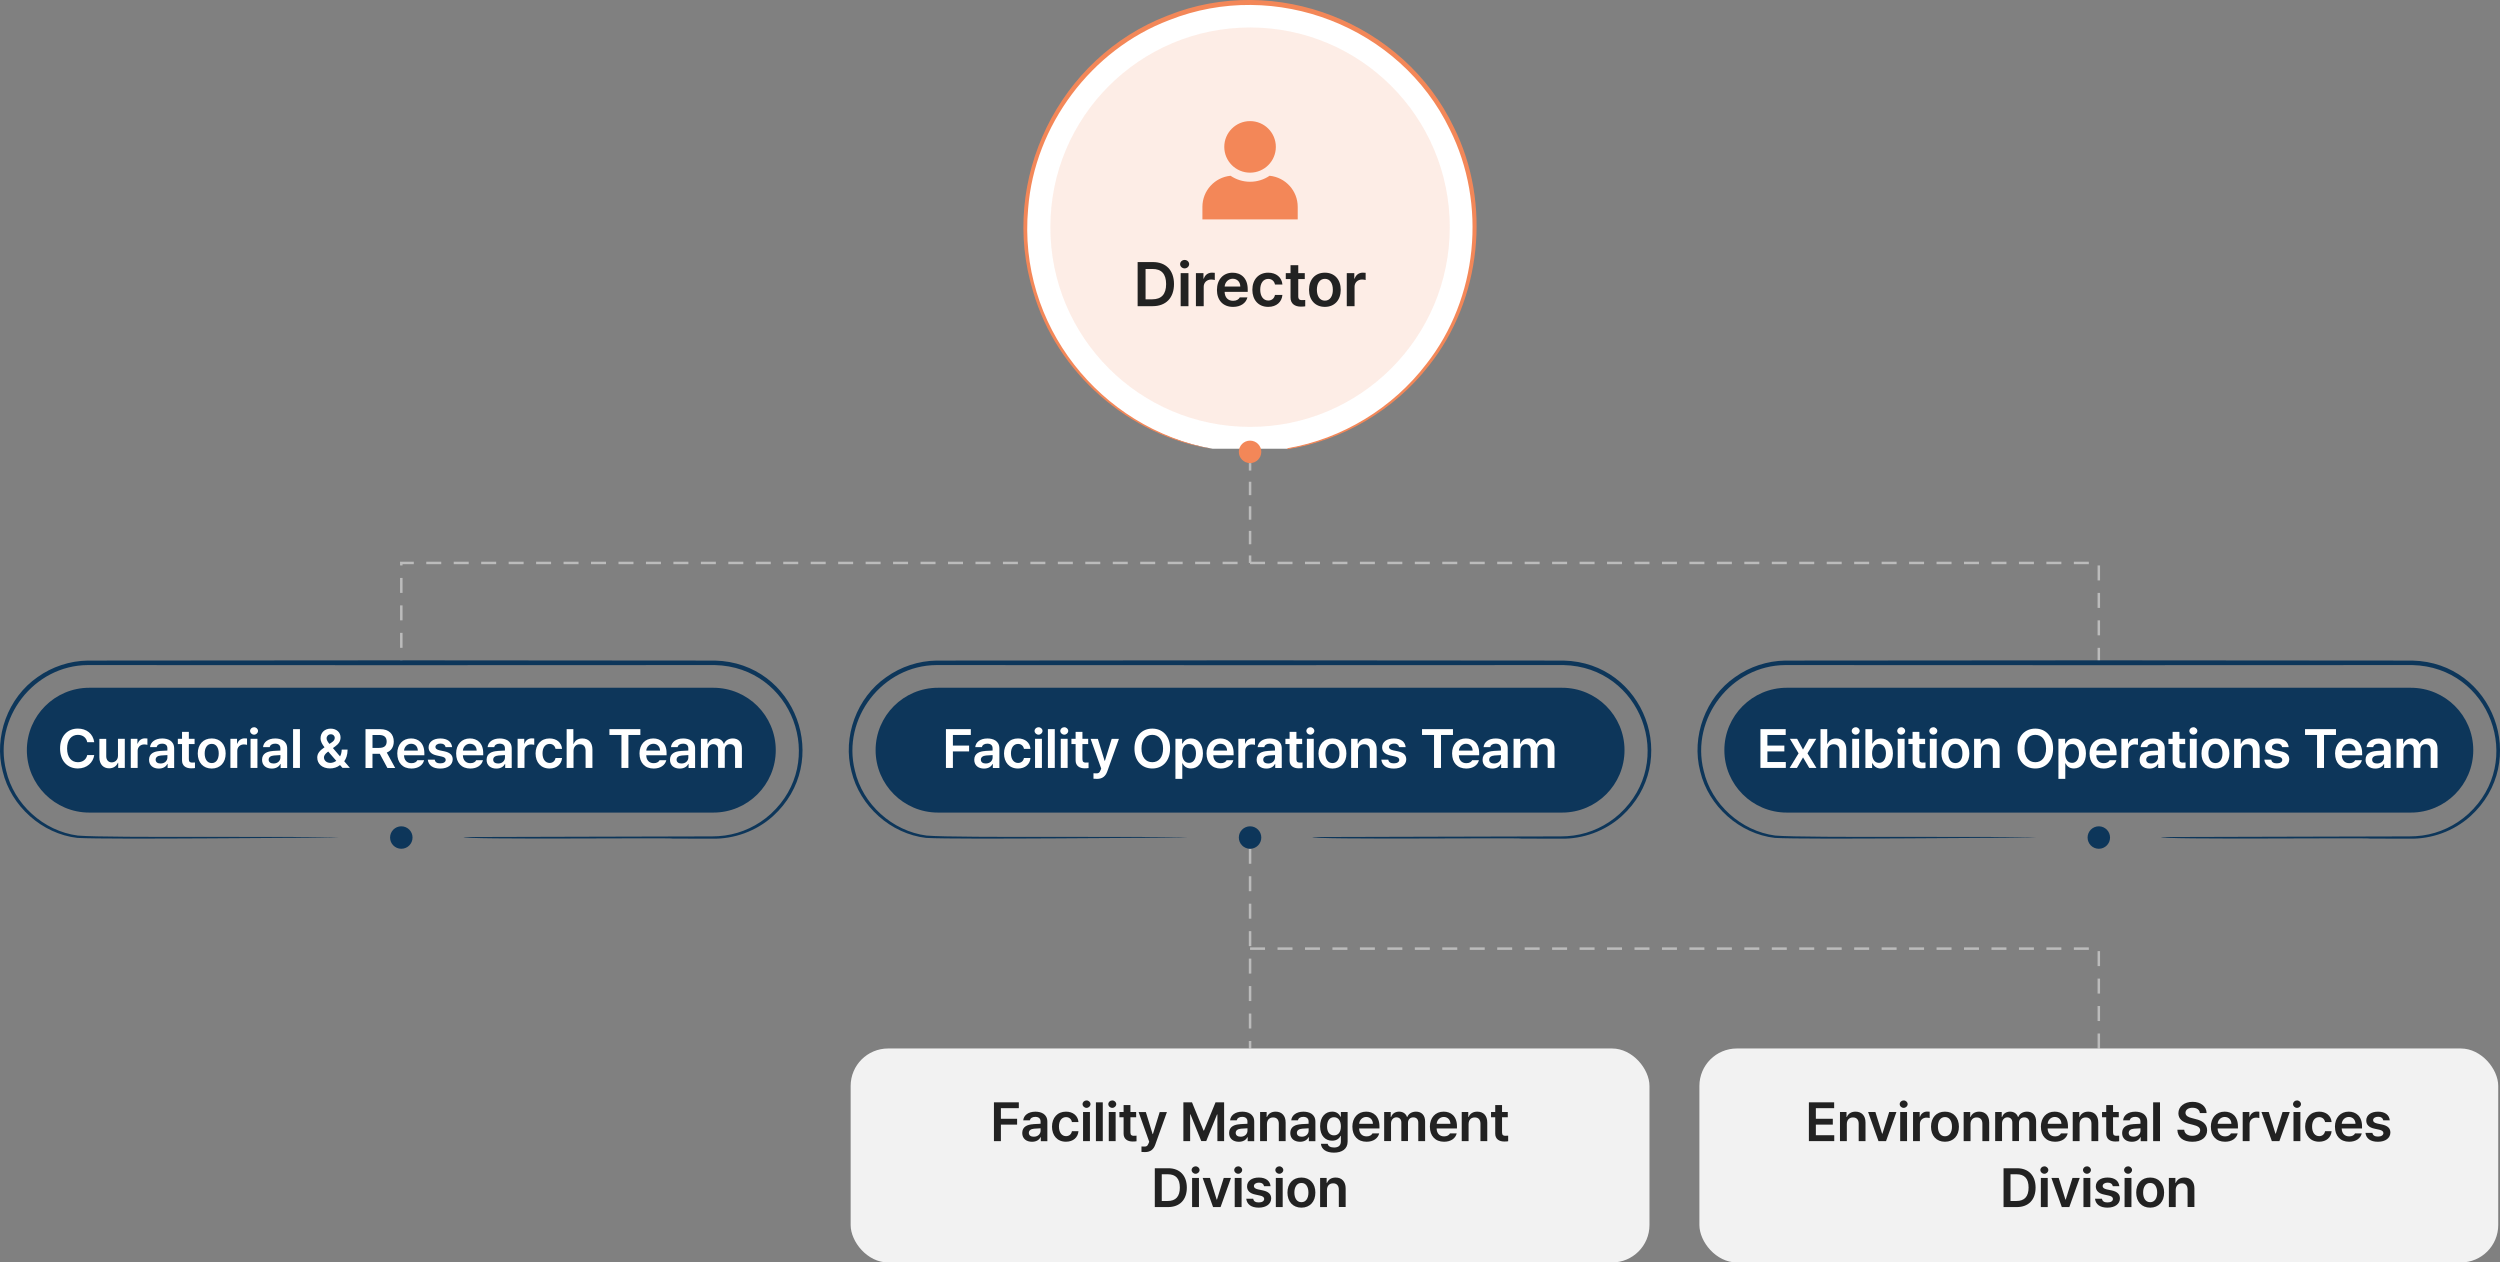 <?xml version="1.0" encoding="UTF-8"?>
<svg id="_레이어_2" data-name="레이어_2" xmlns="http://www.w3.org/2000/svg" viewBox="0 0 1001.47 505.72">
  <rect x="0" y="0" width="1001.47" height="505.72" fill="#808080" stroke="none"/>
  <defs>
    <style>
      .cls-1 {
        fill: #fff;
      }

      .cls-2 {
        fill: #f2f2f2;
      }

      .cls-3, .cls-4, .cls-5 {
        fill: none;
        stroke: #bbb;
        stroke-miterlimit: 10;
      }

      .cls-6 {
        opacity: .15;
      }

      .cls-6, .cls-7 {
        fill: #f38758;
      }

      .cls-8 {
        fill: #222;
      }

      .cls-4 {
        stroke-dasharray: 6 5;
      }

      .cls-5 {
        stroke-dasharray: 5.37 4.47;
      }

      .cls-9 {
        fill: #0d365a;
      }
    </style>
  </defs>
  <g id="_레이어_1-2" data-name="레이어_1">
    <g>
      <line class="cls-4" x1="500.76" y1="340.01" x2="500.76" y2="420.01"/>
      <polyline class="cls-4" points="500.76 380.01 840.76 380.01 840.76 420.01"/>
      <polyline class="cls-4" points="840.76 265.51 840.76 225.51 500.76 225.51 160.76 225.51 160.76 265.51"/>
      <g>
        <path class="cls-1" d="M485.76,179.76c-42.57-7.14-75-44.16-75-88.76,0-49.71,40.29-90,90-90s90,40.29,90,90c0,44.59-32.43,81.61-75,88.76"/>
        <path class="cls-7" d="M485.74,179.86c-33.42-5.13-62.5-30.58-71.9-63.1-13.76-44.64,10.27-93.8,53.88-110.5,43.25-17.41,94.6,2.71,114.68,44.75,15.17,30.39,11.1,68.97-10.06,95.53-13.83,17.67-34.4,29.89-56.55,33.42,0,0-.07-.39-.07-.39,21.93-3.77,42.18-16.1,55.66-33.76,20.65-26.28,24.36-64.14,9.39-93.99-19.84-41.21-69.89-60.62-112.37-43.77-31.21,11.8-53.99,42.23-56.54,75.5-4.27,46.54,28.66,87.87,73.87,96.31h0Z"/>
      </g>
      <circle class="cls-6" cx="500.76" cy="91.01" r="80"/>
      <g>
        <path class="cls-8" d="M455.72,122.66v-17.68h6.1c5.27,0,8.46,3.31,8.47,8.81-.01,5.53-3.2,8.86-8.57,8.86h-6.01ZM461.56,119.9c3.7.01,5.57-2.03,5.57-6.1s-1.87-6.07-5.47-6.05h-2.76v12.16h2.66Z"/>
        <path class="cls-8" d="M474.55,104.13c.99,0,1.81.76,1.81,1.68s-.82,1.7-1.81,1.71c-.99-.01-1.81-.77-1.81-1.71s.82-1.68,1.81-1.68ZM472.96,109.41h3.12v13.26h-3.12v-13.26Z"/>
        <path class="cls-8" d="M479.06,109.41h3.03v2.2h.15c.48-1.53,1.75-2.39,3.27-2.39.34,0,.83.04,1.12.07v2.88c-.28-.1-.93-.18-1.44-.2-1.73.01-3,1.21-3,2.88v7.81h-3.12v-13.26Z"/>
        <path class="cls-8" d="M487.5,116.12c0-4.1,2.49-6.88,6.27-6.88,3.25,0,6.05,2.04,6.05,6.69v.98h-9.25c.05,2.26,1.38,3.6,3.39,3.59,1.37.01,2.28-.57,2.69-1.37h3.05c-.56,2.29-2.69,3.81-5.76,3.81-3.99,0-6.45-2.66-6.45-6.81ZM496.85,114.78c-.01-1.81-1.23-3.12-3.03-3.12s-3.12,1.44-3.24,3.12h6.26Z"/>
        <path class="cls-8" d="M501.68,116.09c0-4.06,2.47-6.86,6.35-6.86,3.21,0,5.47,1.88,5.69,4.74h-2.98c-.24-1.27-1.17-2.23-2.69-2.25-1.93.01-3.22,1.62-3.22,4.3s1.27,4.36,3.22,4.37c1.38-.01,2.4-.82,2.69-2.25h2.98c-.23,2.8-2.36,4.79-5.69,4.79-3.96,0-6.35-2.83-6.35-6.84Z"/>
        <path class="cls-8" d="M522.68,111.8h-2.61v6.88c0,1.27.63,1.53,1.42,1.54.37.01.98-.02,1.37-.05v2.54c-.37.06-.96.13-1.76.12-2.34.01-4.15-1.15-4.13-3.64v-7.4h-1.9v-2.39h1.9v-3.17h3.1v3.17h2.61v2.39Z"/>
        <path class="cls-8" d="M524.38,116.09c0-4.13,2.48-6.86,6.35-6.86s6.36,2.73,6.35,6.86c.01,4.09-2.47,6.84-6.35,6.84s-6.35-2.75-6.35-6.84ZM530.75,120.44c2.12,0,3.19-1.94,3.17-4.37.01-2.43-1.05-4.38-3.17-4.37-2.16-.01-3.22,1.94-3.22,4.37s1.06,4.37,3.22,4.37Z"/>
        <path class="cls-8" d="M539.49,109.41h3.03v2.2h.15c.48-1.53,1.75-2.39,3.27-2.39.34,0,.83.04,1.12.07v2.88c-.28-.1-.93-.18-1.44-.2-1.73.01-3,1.21-3,2.88v7.81h-3.12v-13.26Z"/>
      </g>
      <path class="cls-7" d="M508.58,70.41c-2.23,1.52-4.93,2.4-7.82,2.4s-5.59-.89-7.82-2.4c-6.33.62-11.27,5.96-11.27,12.45v5.02h38.18v-5.02c0-6.49-4.94-11.83-11.27-12.45Z"/>
      <circle class="cls-7" cx="500.76" cy="58.84" r="10.33"/>
      <rect class="cls-2" x="340.76" y="420.01" width="320" height="85.72" rx="15" ry="15"/>
      <rect class="cls-2" x="680.76" y="420.01" width="320" height="85.72" rx="15" ry="15"/>
      <g>
        <path class="cls-8" d="M398.16,441.58h9.97v2.34h-7.18v4.25h6.49v2.34h-6.49v6.62h-2.79v-15.55Z"/>
        <path class="cls-8" d="M413.84,450.32c.82-.06,2.48-.14,3-.16v-.93c-.01-1.16-.75-1.83-2.12-1.83-1.22,0-1.98.56-2.19,1.4h-2.64c.19-1.99,1.98-3.48,4.9-3.48,2.21,0,4.77.91,4.77,4.02v7.8h-2.62v-1.61h-.09c-.52.99-1.6,1.85-3.44,1.85-2.22,0-3.91-1.21-3.91-3.52,0-2.62,2.18-3.38,4.34-3.52ZM414.12,455.35c1.67,0,2.73-1.1,2.73-2.41v-.96c-.5.02-2.03.12-2.58.16-1.3.11-2.13.66-2.13,1.68s.83,1.53,1.98,1.53Z"/>
        <path class="cls-8" d="M421.42,451.35c0-3.58,2.17-6.04,5.59-6.04,2.83,0,4.81,1.65,5.01,4.17h-2.62c-.21-1.12-1.03-1.97-2.36-1.98-1.7.01-2.84,1.43-2.84,3.78s1.12,3.83,2.84,3.85c1.21-.01,2.12-.72,2.36-1.98h2.62c-.2,2.46-2.07,4.21-5.01,4.21-3.48,0-5.59-2.49-5.59-6.02Z"/>
        <path class="cls-8" d="M435.25,440.82c.87,0,1.59.67,1.59,1.48s-.72,1.49-1.59,1.5c-.87-.01-1.59-.68-1.59-1.5s.72-1.48,1.59-1.48ZM433.86,445.46h2.75v11.67h-2.75v-11.67Z"/>
        <path class="cls-8" d="M441.76,457.13h-2.75v-15.55h2.75v15.55Z"/>
        <path class="cls-8" d="M445.56,440.82c.87,0,1.59.67,1.59,1.48s-.72,1.49-1.59,1.5c-.87-.01-1.59-.68-1.59-1.5s.72-1.48,1.59-1.48ZM444.16,445.46h2.75v11.67h-2.75v-11.67Z"/>
        <path class="cls-8" d="M455.13,447.57h-2.3v6.06c0,1.12.56,1.34,1.25,1.35.32.01.86-.02,1.2-.04v2.23c-.32.05-.85.12-1.55.11-2.06.01-3.65-1.01-3.63-3.2v-6.51h-1.68v-2.11h1.68v-2.79h2.73v2.79h2.3v2.11Z"/>
        <path class="cls-8" d="M457.26,461.45v-2.19c.33.03.79.03,1.16.04.67-.01,1.22-.05,1.7-1.31l.24-.62-4.25-11.9h2.9l2.71,8.81h.13l2.71-8.81h2.9l-4.68,13.08c-.67,1.86-1.89,2.95-4.08,2.96-.55-.01-1.06-.02-1.42-.06Z"/>
        <path class="cls-8" d="M477.5,441.58l4.62,11.3h.19l4.62-11.3h3.44v15.55h-2.69v-10.7h-.15l-4.32,10.66h-2l-4.32-10.7h-.13v10.74h-2.71v-15.55h3.44Z"/>
        <path class="cls-8" d="M496.71,450.32c.82-.06,2.48-.14,3-.16v-.93c-.01-1.16-.75-1.83-2.12-1.83-1.22,0-1.98.56-2.19,1.4h-2.64c.19-1.99,1.98-3.48,4.9-3.48,2.21,0,4.77.91,4.77,4.02v7.8h-2.62v-1.61h-.09c-.52.99-1.6,1.85-3.44,1.85-2.22,0-3.91-1.21-3.91-3.52,0-2.62,2.18-3.38,4.34-3.52ZM496.99,455.35c1.67,0,2.73-1.1,2.73-2.41v-.96c-.5.02-2.03.12-2.58.16-1.3.11-2.13.66-2.13,1.68s.83,1.53,1.98,1.53Z"/>
        <path class="cls-8" d="M507.53,457.13h-2.75v-11.67h2.62v1.98h.15c.53-1.3,1.72-2.13,3.46-2.13,2.42,0,4.01,1.59,4,4.38v7.43h-2.73v-7c0-1.57-.85-2.5-2.28-2.49-1.45-.01-2.47.97-2.47,2.66v6.83Z"/>
        <path class="cls-8" d="M521.21,450.32c.82-.06,2.48-.14,3-.16v-.93c-.01-1.16-.75-1.83-2.12-1.83-1.22,0-1.98.56-2.19,1.4h-2.64c.19-1.99,1.98-3.48,4.9-3.48,2.21,0,4.77.91,4.77,4.02v7.8h-2.62v-1.61h-.09c-.52.99-1.6,1.85-3.44,1.85-2.22,0-3.91-1.21-3.91-3.52,0-2.62,2.18-3.38,4.34-3.52ZM521.49,455.35c1.67,0,2.73-1.1,2.73-2.41v-.96c-.5.02-2.03.12-2.58.16-1.3.11-2.13.66-2.13,1.68s.83,1.53,1.98,1.53Z"/>
        <path class="cls-8" d="M529.13,458.18h2.73c.19,1.02,1.15,1.49,2.56,1.5,1.64-.01,2.71-.72,2.71-2.43v-2.23h-.13c-.43.86-1.36,1.93-3.37,1.93-2.7,0-4.81-1.96-4.81-5.76s2.13-5.89,4.83-5.89c2.05,0,2.92,1.24,3.35,2.06h.13v-1.91h2.71v11.86c0,2.99-2.31,4.43-5.46,4.43s-5.06-1.38-5.24-3.57ZM534.37,454.81c1.77,0,2.77-1.33,2.77-3.57s-.99-3.68-2.77-3.7c-1.83.01-2.77,1.57-2.77,3.7s.97,3.57,2.77,3.57Z"/>
        <path class="cls-8" d="M541.74,451.37c0-3.61,2.19-6.06,5.52-6.06,2.86,0,5.33,1.79,5.33,5.89v.86h-8.14c.04,1.99,1.21,3.17,2.99,3.16,1.2.01,2.01-.5,2.36-1.2h2.69c-.49,2.02-2.36,3.35-5.07,3.35-3.51,0-5.67-2.34-5.67-5.99ZM549.97,450.19c-.01-1.59-1.08-2.75-2.66-2.75s-2.75,1.27-2.85,2.75h5.51Z"/>
        <path class="cls-8" d="M554.49,445.46h2.62v1.98h.15c.48-1.33,1.65-2.13,3.2-2.13s2.72.81,3.16,2.13h.13c.5-1.29,1.8-2.13,3.5-2.13,2.14,0,3.64,1.38,3.63,3.97v7.84h-2.73v-7.41c0-1.45-.88-2.11-2-2.11-1.34,0-2.13.91-2.13,2.23v7.28h-2.66v-7.52c-.01-1.21-.81-2-1.98-2s-2.15.98-2.15,2.43v7.09h-2.75v-11.67Z"/>
        <path class="cls-8" d="M572.79,451.37c0-3.61,2.19-6.06,5.52-6.06,2.86,0,5.33,1.79,5.33,5.89v.86h-8.14c.04,1.99,1.21,3.17,2.99,3.16,1.2.01,2.01-.5,2.36-1.2h2.69c-.49,2.02-2.36,3.35-5.07,3.35-3.51,0-5.67-2.34-5.67-5.99ZM581.02,450.19c-.01-1.59-1.08-2.75-2.66-2.75s-2.75,1.27-2.85,2.75h5.51Z"/>
        <path class="cls-8" d="M588.3,457.13h-2.75v-11.67h2.62v1.98h.15c.53-1.3,1.72-2.13,3.46-2.13,2.42,0,4.01,1.59,4,4.38v7.43h-2.73v-7c0-1.57-.85-2.5-2.28-2.49-1.45-.01-2.47.97-2.47,2.66v6.83Z"/>
        <path class="cls-8" d="M604,447.57h-2.3v6.06c0,1.12.56,1.34,1.25,1.35.32.01.86-.02,1.2-.04v2.23c-.32.05-.85.12-1.55.11-2.06.01-3.65-1.01-3.63-3.2v-6.51h-1.68v-2.11h1.68v-2.79h2.73v2.79h2.3v2.11Z"/>
        <path class="cls-8" d="M462.6,483.53v-15.55h5.37c4.64,0,7.44,2.91,7.46,7.76-.01,4.87-2.81,7.8-7.54,7.8h-5.29ZM467.73,481.1c3.25.01,4.9-1.78,4.9-5.37s-1.64-5.34-4.81-5.33h-2.43v10.7h2.34Z"/>
        <path class="cls-8" d="M478.94,467.22c.87,0,1.59.67,1.59,1.48s-.72,1.49-1.59,1.5c-.87-.01-1.59-.68-1.59-1.5s.72-1.48,1.59-1.48ZM477.54,471.86h2.75v11.67h-2.75v-11.67Z"/>
        <path class="cls-8" d="M488.95,483.53h-3.01l-4.17-11.67h2.92l2.69,8.68h.13l2.71-8.68h2.9l-4.17,11.67Z"/>
        <path class="cls-8" d="M496.01,467.22c.87,0,1.59.67,1.59,1.48s-.72,1.49-1.59,1.5c-.87-.01-1.59-.68-1.59-1.5s.72-1.48,1.59-1.48ZM494.61,471.86h2.75v11.67h-2.75v-11.67Z"/>
        <path class="cls-8" d="M504.32,473.75c-1.17-.01-2.03.58-2.02,1.38-.01.6.47,1.05,1.65,1.33l1.98.41c2.2.48,3.28,1.5,3.29,3.18-.01,2.19-1.93,3.72-4.98,3.72s-4.72-1.33-5.01-3.57h2.79c.16,1,.93,1.49,2.21,1.48,1.32.01,2.18-.53,2.19-1.4-.01-.68-.54-1.11-1.7-1.35l-1.87-.41c-2.17-.44-3.3-1.58-3.29-3.24-.01-2.16,1.86-3.57,4.71-3.57s4.5,1.36,4.71,3.48h-2.6c-.17-.88-.9-1.45-2.06-1.44Z"/>
        <path class="cls-8" d="M512.48,467.22c.87,0,1.59.67,1.59,1.48s-.72,1.49-1.59,1.5c-.87-.01-1.59-.68-1.59-1.5s.72-1.48,1.59-1.48ZM511.08,471.86h2.75v11.67h-2.75v-11.67Z"/>
        <path class="cls-8" d="M515.74,477.75c0-3.63,2.18-6.04,5.59-6.04s5.6,2.41,5.59,6.04c.01,3.6-2.17,6.02-5.59,6.02s-5.59-2.42-5.59-6.02ZM521.35,481.58c1.87,0,2.8-1.71,2.79-3.85.01-2.14-.92-3.86-2.79-3.85-1.9-.01-2.84,1.71-2.84,3.85s.93,3.85,2.84,3.85Z"/>
        <path class="cls-8" d="M531.57,483.53h-2.75v-11.67h2.62v1.98h.15c.53-1.3,1.72-2.13,3.46-2.13,2.42,0,4.01,1.59,4,4.38v7.43h-2.73v-7c0-1.57-.85-2.5-2.28-2.49-1.45-.01-2.47.97-2.47,2.66v6.83Z"/>
      </g>
      <g>
        <path class="cls-8" d="M724.62,441.58h10.12v2.34h-7.33v4.25h6.79v2.34h-6.79v4.25h7.37v2.36h-10.16v-15.55Z"/>
        <path class="cls-8" d="M739.82,457.13h-2.75v-11.67h2.62v1.98h.15c.53-1.3,1.72-2.13,3.46-2.13,2.42,0,4.01,1.59,4,4.38v7.43h-2.73v-7c0-1.57-.85-2.5-2.28-2.49-1.45-.01-2.47.97-2.47,2.66v6.83Z"/>
        <path class="cls-8" d="M755.52,457.13h-3.01l-4.17-11.67h2.92l2.69,8.68h.13l2.71-8.68h2.9l-4.17,11.67Z"/>
        <path class="cls-8" d="M762.59,440.82c.87,0,1.59.67,1.59,1.48s-.72,1.49-1.59,1.5c-.87-.01-1.59-.68-1.59-1.5s.72-1.48,1.59-1.48ZM761.19,445.46h2.75v11.67h-2.75v-11.67Z"/>
        <path class="cls-8" d="M766.34,445.46h2.66v1.93h.13c.42-1.34,1.54-2.11,2.88-2.11.3,0,.73.03.99.06v2.54c-.25-.09-.82-.16-1.27-.17-1.53.01-2.64,1.06-2.64,2.54v6.88h-2.75v-11.67Z"/>
        <path class="cls-8" d="M773.54,451.35c0-3.63,2.18-6.04,5.59-6.04s5.6,2.41,5.59,6.04c.01,3.6-2.17,6.02-5.59,6.02s-5.59-2.42-5.59-6.02ZM779.15,455.18c1.87,0,2.8-1.71,2.79-3.85.01-2.14-.92-3.86-2.79-3.85-1.9-.01-2.84,1.71-2.84,3.85s.93,3.85,2.84,3.85Z"/>
        <path class="cls-8" d="M789.37,457.13h-2.75v-11.67h2.62v1.98h.15c.53-1.3,1.72-2.13,3.46-2.13,2.42,0,4.01,1.59,4,4.38v7.43h-2.73v-7c0-1.57-.85-2.5-2.28-2.49-1.45-.01-2.47.97-2.47,2.66v6.83Z"/>
        <path class="cls-8" d="M799.25,445.46h2.62v1.98h.15c.48-1.33,1.65-2.13,3.2-2.13s2.72.81,3.16,2.13h.13c.5-1.29,1.8-2.13,3.5-2.13,2.14,0,3.64,1.38,3.63,3.97v7.84h-2.73v-7.41c0-1.45-.88-2.11-2-2.11-1.34,0-2.13.91-2.13,2.23v7.28h-2.66v-7.52c-.01-1.21-.81-2-1.98-2s-2.15.98-2.15,2.43v7.09h-2.75v-11.67Z"/>
        <path class="cls-8" d="M817.55,451.37c0-3.61,2.19-6.06,5.52-6.06,2.86,0,5.33,1.79,5.33,5.89v.86h-8.14c.04,1.99,1.21,3.17,2.99,3.16,1.2.01,2.01-.5,2.36-1.2h2.69c-.49,2.02-2.36,3.35-5.07,3.35-3.51,0-5.67-2.34-5.67-5.99ZM825.78,450.19c-.01-1.59-1.08-2.75-2.66-2.75s-2.75,1.27-2.85,2.75h5.51Z"/>
        <path class="cls-8" d="M833.06,457.13h-2.75v-11.67h2.62v1.98h.15c.53-1.3,1.72-2.13,3.46-2.13,2.42,0,4.01,1.59,4,4.38v7.43h-2.73v-7c0-1.57-.85-2.5-2.28-2.49-1.45-.01-2.47.97-2.47,2.66v6.83Z"/>
        <path class="cls-8" d="M848.76,447.57h-2.3v6.06c0,1.12.56,1.34,1.25,1.35.32.01.86-.02,1.2-.04v2.23c-.32.05-.85.12-1.55.11-2.06.01-3.65-1.01-3.63-3.2v-6.51h-1.68v-2.11h1.68v-2.79h2.73v2.79h2.3v2.11Z"/>
        <path class="cls-8" d="M854.44,450.32c.82-.06,2.48-.14,3-.16v-.93c-.01-1.16-.75-1.83-2.12-1.83-1.22,0-1.98.56-2.19,1.4h-2.64c.19-1.99,1.98-3.48,4.9-3.48,2.21,0,4.77.91,4.77,4.02v7.8h-2.62v-1.61h-.09c-.52.99-1.6,1.85-3.44,1.85-2.22,0-3.91-1.21-3.91-3.52,0-2.62,2.18-3.38,4.34-3.52ZM854.72,455.35c1.67,0,2.73-1.1,2.73-2.41v-.96c-.5.02-2.03.12-2.58.16-1.3.11-2.13.66-2.13,1.68s.83,1.53,1.98,1.53Z"/>
        <path class="cls-8" d="M865.27,457.13h-2.75v-15.55h2.75v15.55Z"/>
        <path class="cls-8" d="M878.32,443.75c-1.77-.01-2.83.85-2.84,2.02-.01,1.31,1.38,1.85,2.66,2.15l1.46.39c2.32.54,4.55,1.76,4.55,4.47s-2.16,4.6-5.89,4.6-5.92-1.74-6.04-4.81h2.75c.13,1.62,1.49,2.42,3.27,2.43,1.84-.01,3.1-.9,3.12-2.23-.01-1.22-1.13-1.74-2.81-2.17l-1.76-.45c-2.56-.67-4.15-1.96-4.15-4.19,0-2.75,2.44-4.58,5.71-4.58s5.54,1.86,5.59,4.49h-2.69c-.14-1.34-1.27-2.12-2.94-2.11Z"/>
        <path class="cls-8" d="M885.64,451.37c0-3.61,2.19-6.06,5.52-6.06,2.86,0,5.33,1.79,5.33,5.89v.86h-8.14c.04,1.99,1.21,3.17,2.99,3.16,1.2.01,2.01-.5,2.36-1.2h2.69c-.49,2.02-2.36,3.35-5.07,3.35-3.51,0-5.67-2.34-5.67-5.99ZM893.87,450.19c-.01-1.59-1.08-2.75-2.66-2.75s-2.75,1.27-2.85,2.75h5.51Z"/>
        <path class="cls-8" d="M898.4,445.46h2.66v1.93h.13c.42-1.34,1.54-2.11,2.88-2.11.3,0,.73.03.99.06v2.54c-.25-.09-.82-.16-1.27-.17-1.53.01-2.64,1.06-2.64,2.54v6.88h-2.75v-11.67Z"/>
        <path class="cls-8" d="M913.09,457.13h-3.01l-4.17-11.67h2.92l2.69,8.68h.13l2.71-8.68h2.9l-4.17,11.67Z"/>
        <path class="cls-8" d="M920.15,440.82c.87,0,1.59.67,1.59,1.48s-.72,1.49-1.59,1.5c-.87-.01-1.59-.68-1.59-1.5s.72-1.48,1.59-1.48ZM918.75,445.46h2.75v11.67h-2.75v-11.67Z"/>
        <path class="cls-8" d="M923.41,451.35c0-3.58,2.17-6.04,5.59-6.04,2.83,0,4.81,1.65,5.01,4.17h-2.62c-.21-1.12-1.03-1.97-2.36-1.98-1.7.01-2.84,1.43-2.84,3.78s1.12,3.83,2.84,3.85c1.21-.01,2.12-.72,2.36-1.98h2.62c-.2,2.46-2.07,4.21-5.01,4.21-3.48,0-5.59-2.49-5.59-6.02Z"/>
        <path class="cls-8" d="M935.35,451.37c0-3.61,2.19-6.06,5.52-6.06,2.86,0,5.33,1.79,5.33,5.89v.86h-8.14c.04,1.99,1.21,3.17,2.99,3.16,1.2.01,2.01-.5,2.36-1.2h2.69c-.49,2.02-2.36,3.35-5.07,3.35-3.51,0-5.67-2.34-5.67-5.99ZM943.58,450.19c-.01-1.59-1.08-2.75-2.66-2.75s-2.75,1.27-2.85,2.75h5.51Z"/>
        <path class="cls-8" d="M952.66,447.36c-1.17-.01-2.03.58-2.02,1.38-.01.6.47,1.05,1.65,1.33l1.98.41c2.2.48,3.28,1.5,3.29,3.18-.01,2.19-1.93,3.72-4.98,3.72s-4.72-1.33-5.01-3.57h2.79c.16,1,.93,1.49,2.21,1.48,1.32.01,2.18-.53,2.19-1.4-.01-.68-.54-1.11-1.7-1.35l-1.87-.41c-2.17-.44-3.3-1.58-3.29-3.24-.01-2.16,1.86-3.57,4.71-3.57s4.5,1.36,4.71,3.48h-2.6c-.17-.88-.9-1.45-2.06-1.44Z"/>
        <path class="cls-8" d="M802.6,483.53v-15.55h5.37c4.64,0,7.44,2.91,7.46,7.76-.01,4.87-2.81,7.8-7.54,7.8h-5.29ZM807.73,481.1c3.25.01,4.9-1.78,4.9-5.37s-1.64-5.34-4.81-5.33h-2.43v10.7h2.34Z"/>
        <path class="cls-8" d="M818.94,467.22c.87,0,1.59.67,1.59,1.48s-.72,1.49-1.59,1.5c-.87-.01-1.59-.68-1.59-1.5s.72-1.48,1.59-1.48ZM817.54,471.86h2.75v11.67h-2.75v-11.67Z"/>
        <path class="cls-8" d="M828.95,483.53h-3.01l-4.17-11.67h2.92l2.69,8.68h.13l2.71-8.68h2.9l-4.17,11.67Z"/>
        <path class="cls-8" d="M836.01,467.22c.87,0,1.59.67,1.59,1.48s-.72,1.49-1.59,1.5c-.87-.01-1.59-.68-1.59-1.5s.72-1.48,1.59-1.48ZM834.61,471.86h2.75v11.67h-2.75v-11.67Z"/>
        <path class="cls-8" d="M844.32,473.75c-1.17-.01-2.03.58-2.02,1.38-.01.6.47,1.05,1.65,1.33l1.98.41c2.2.48,3.28,1.5,3.29,3.18-.01,2.19-1.93,3.72-4.98,3.72s-4.72-1.33-5.01-3.57h2.79c.16,1,.93,1.49,2.21,1.48,1.32.01,2.18-.53,2.19-1.4-.01-.68-.54-1.11-1.7-1.35l-1.87-.41c-2.17-.44-3.3-1.58-3.29-3.24-.01-2.16,1.86-3.57,4.71-3.57s4.5,1.36,4.71,3.48h-2.6c-.17-.88-.9-1.45-2.06-1.44Z"/>
        <path class="cls-8" d="M852.48,467.22c.87,0,1.59.67,1.59,1.48s-.72,1.49-1.59,1.5c-.87-.01-1.59-.68-1.59-1.5s.72-1.48,1.59-1.48ZM851.08,471.86h2.75v11.67h-2.75v-11.67Z"/>
        <path class="cls-8" d="M855.74,477.75c0-3.63,2.18-6.04,5.59-6.04s5.6,2.41,5.59,6.04c.01,3.6-2.17,6.02-5.59,6.02s-5.59-2.42-5.59-6.02ZM861.35,481.58c1.87,0,2.8-1.71,2.79-3.85.01-2.14-.92-3.86-2.79-3.85-1.9-.01-2.84,1.71-2.84,3.85s.93,3.85,2.84,3.85Z"/>
        <path class="cls-8" d="M871.57,483.53h-2.75v-11.67h2.62v1.98h.15c.53-1.3,1.72-2.13,3.46-2.13,2.42,0,4.01,1.59,4,4.38v7.43h-2.73v-7c0-1.57-.85-2.5-2.28-2.49-1.45-.01-2.47.97-2.47,2.66v6.83Z"/>
      </g>
      <g>
        <line class="cls-3" x1="500.76" y1="185.51" x2="500.76" y2="188.51"/>
        <line class="cls-5" x1="500.76" y1="192.98" x2="500.76" y2="220.27"/>
        <line class="cls-3" x1="500.76" y1="222.51" x2="500.76" y2="225.51"/>
      </g>
      <circle class="cls-7" cx="500.76" cy="181.01" r="4.5"/>
      <g>
        <path class="cls-9" d="M135.76,335.61c-15.5-.18-90.62.78-104.72.05-14.21-1.61-26.63-12.71-29.95-26.63-3.65-13.92,2.1-29.6,13.96-37.8,5.82-4.16,12.92-6.5,20.08-6.61,26.38-.05,98.28-.09,125.63-.1,27.58.02,98.92.06,125.63.1,32.4.77,47.29,40.6,23.17,62.39-6.62,5.95-15.5,9.15-24.36,8.96-3.08,0-12.44-.04-15.7-.04-.11-.41-84.46.53-83.74-.62,6.41-.06,89.92-.21,94.21-.25,3.49-.06,6.99.15,10.39-.36,6.82-.93,13.3-4.01,18.37-8.62,22.9-20.98,8.74-58.94-22.37-59.66-76.73.05-174.46.08-251.19,0-21.6.11-37.99,21.29-32.71,42.27,3.08,13.49,14.98,24.23,28.71,26.03,13.32,1.09,90.03.02,104.6.89h0Z"/>
        <path class="cls-9" d="M35.76,325.51c-13.79,0-25-11.21-25-25s11.21-25,25-25h250c13.79,0,25,11.21,25,25s-11.21,25-25,25H35.76Z"/>
        <g>
          <path class="cls-1" d="M31.22,294.37c-2.55,0-4.35,1.96-4.34,5.48-.01,3.58,1.8,5.48,4.34,5.48,1.85,0,3.34-1.03,3.72-2.86h2.81c-.43,2.99-2.89,5.37-6.57,5.37-4.1,0-7.12-2.98-7.11-7.99-.01-5.03,3.04-7.99,7.11-7.99,3.44,0,6.09,2,6.57,5.46h-2.81c-.33-1.87-1.83-2.94-3.72-2.94Z"/>
          <path class="cls-1" d="M47.26,295.96h2.73v11.67h-2.64v-2.06h-.13c-.54,1.3-1.76,2.21-3.5,2.21-2.31,0-3.9-1.59-3.91-4.38v-7.43h2.75v7c0,1.48.88,2.43,2.21,2.43,1.2,0,2.49-.88,2.49-2.66v-6.77Z"/>
          <path class="cls-1" d="M52.39,295.96h2.66v1.93h.13c.42-1.34,1.54-2.11,2.88-2.11.3,0,.73.03.99.06v2.54c-.25-.09-.82-.16-1.27-.17-1.53.01-2.64,1.06-2.64,2.54v6.88h-2.75v-11.67Z"/>
          <path class="cls-1" d="M64.05,300.82c.82-.06,2.48-.14,3-.16v-.93c-.01-1.16-.75-1.83-2.12-1.83-1.22,0-1.98.56-2.19,1.4h-2.64c.19-1.99,1.98-3.48,4.9-3.48,2.21,0,4.77.91,4.77,4.02v7.8h-2.62v-1.61h-.09c-.52.99-1.6,1.85-3.44,1.85-2.22,0-3.91-1.21-3.91-3.52,0-2.62,2.18-3.38,4.34-3.52ZM64.33,305.85c1.67,0,2.73-1.1,2.73-2.41v-.96c-.5.02-2.03.12-2.58.16-1.3.11-2.13.66-2.13,1.68s.83,1.53,1.98,1.53Z"/>
          <path class="cls-1" d="M77.95,298.07h-2.3v6.06c0,1.12.56,1.34,1.25,1.35.32.01.86-.02,1.2-.04v2.23c-.32.05-.85.12-1.55.11-2.06.01-3.65-1.01-3.63-3.2v-6.51h-1.68v-2.11h1.68v-2.79h2.73v2.79h2.3v2.11Z"/>
          <path class="cls-1" d="M79.22,301.85c0-3.63,2.18-6.04,5.59-6.04s5.6,2.41,5.59,6.04c.01,3.6-2.17,6.02-5.59,6.02s-5.59-2.42-5.59-6.02ZM84.83,305.68c1.87,0,2.8-1.71,2.79-3.85.01-2.14-.92-3.86-2.79-3.85-1.9-.01-2.84,1.71-2.84,3.85s.93,3.85,2.84,3.85Z"/>
          <path class="cls-1" d="M92.3,295.96h2.66v1.93h.13c.42-1.34,1.54-2.11,2.88-2.11.3,0,.73.03.99.06v2.54c-.25-.09-.82-.16-1.27-.17-1.53.01-2.64,1.06-2.64,2.54v6.88h-2.75v-11.67Z"/>
          <path class="cls-1" d="M101.77,291.32c.87,0,1.59.67,1.59,1.48s-.72,1.49-1.59,1.5c-.87-.01-1.59-.68-1.59-1.5s.72-1.48,1.59-1.48ZM100.37,295.96h2.75v11.67h-2.75v-11.67Z"/>
          <path class="cls-1" d="M109.32,300.82c.82-.06,2.48-.14,3-.16v-.93c-.01-1.16-.75-1.83-2.12-1.83-1.22,0-1.98.56-2.19,1.4h-2.64c.19-1.99,1.98-3.48,4.9-3.48,2.21,0,4.77.91,4.77,4.02v7.8h-2.62v-1.61h-.09c-.52.99-1.6,1.85-3.44,1.85-2.22,0-3.91-1.21-3.91-3.52,0-2.62,2.18-3.38,4.34-3.52ZM109.6,305.85c1.67,0,2.73-1.1,2.73-2.41v-.96c-.5.02-2.03.12-2.58.16-1.3.11-2.13.66-2.13,1.68s.83,1.53,1.98,1.53Z"/>
          <path class="cls-1" d="M120.15,307.63h-2.75v-15.55h2.75v15.55Z"/>
          <path class="cls-1" d="M127.08,303.51c0-1.84,1.18-2.95,2.92-4.16-.89-1.11-1.59-2.25-1.59-3.62,0-2.21,1.61-3.85,4.06-3.85s3.96,1.62,3.95,3.52c.01,1.48-.76,2.61-2.06,3.54l-.99.73,2.85,3.34c.41-.77.66-1.69.66-2.72h2.36c-.01,2.14-.6,3.65-1.35,4.66l2.28,2.66h-2.96l-1-1.14c-1.11.93-2.62,1.36-3.99,1.35-3.18.01-5.13-1.87-5.13-4.34ZM132.3,305.61c.83,0,1.68-.3,2.41-.83l-3.23-3.72-.25.18c-1.05.77-1.46,1.59-1.46,2.13,0,1.24,1,2.22,2.54,2.23ZM131.96,298.01l.89-.6c.82-.53,1.25-1.08,1.25-1.87,0-.68-.6-1.41-1.59-1.4-.99-.01-1.67.78-1.68,1.63.01.71.48,1.43,1.13,2.23Z"/>
          <path class="cls-1" d="M146.42,292.08h5.84c3.57,0,5.47,2,5.48,4.96-.01,2.12-.98,3.68-2.8,4.43l3.36,6.17h-3.12l-3.05-5.69h-2.92v5.69h-2.79v-15.55ZM151.84,299.6c2.11.01,3.05-.89,3.05-2.56s-.95-2.62-3.05-2.62h-2.62v5.18h2.62Z"/>
          <path class="cls-1" d="M159.14,301.87c0-3.61,2.19-6.06,5.52-6.06,2.86,0,5.33,1.79,5.33,5.89v.86h-8.14c.04,1.99,1.21,3.17,2.99,3.16,1.2.01,2.01-.5,2.36-1.2h2.69c-.49,2.02-2.36,3.35-5.07,3.35-3.51,0-5.67-2.34-5.67-5.99ZM167.37,300.69c-.01-1.59-1.08-2.75-2.66-2.75s-2.75,1.27-2.85,2.75h5.51Z"/>
          <path class="cls-1" d="M176.45,297.86c-1.17-.01-2.03.58-2.02,1.38-.01.6.47,1.05,1.65,1.33l1.98.41c2.2.48,3.28,1.5,3.29,3.18-.01,2.19-1.93,3.72-4.98,3.72s-4.72-1.33-5.01-3.57h2.79c.16,1,.93,1.49,2.21,1.48,1.32.01,2.18-.53,2.19-1.4-.01-.68-.54-1.11-1.7-1.35l-1.87-.41c-2.17-.44-3.3-1.58-3.29-3.24-.01-2.16,1.86-3.57,4.71-3.57s4.5,1.36,4.71,3.48h-2.6c-.17-.88-.9-1.45-2.06-1.44Z"/>
          <path class="cls-1" d="M182.72,301.87c0-3.61,2.19-6.06,5.52-6.06,2.86,0,5.33,1.79,5.33,5.89v.86h-8.14c.04,1.99,1.21,3.17,2.99,3.16,1.2.01,2.01-.5,2.36-1.2h2.69c-.49,2.02-2.36,3.35-5.07,3.35-3.51,0-5.67-2.34-5.67-5.99ZM190.94,300.69c-.01-1.59-1.08-2.75-2.66-2.75s-2.75,1.27-2.85,2.75h5.51Z"/>
          <path class="cls-1" d="M199.27,300.82c.82-.06,2.48-.14,3-.16v-.93c-.01-1.16-.75-1.83-2.12-1.83-1.22,0-1.98.56-2.19,1.4h-2.64c.19-1.99,1.98-3.48,4.9-3.48,2.21,0,4.77.91,4.77,4.02v7.8h-2.62v-1.61h-.09c-.52.99-1.6,1.85-3.44,1.85-2.22,0-3.91-1.21-3.91-3.52,0-2.62,2.18-3.38,4.34-3.52ZM199.55,305.85c1.67,0,2.73-1.1,2.73-2.41v-.96c-.5.02-2.03.12-2.58.16-1.3.11-2.13.66-2.13,1.68s.83,1.53,1.98,1.53Z"/>
          <path class="cls-1" d="M207.35,295.96h2.66v1.93h.13c.42-1.34,1.54-2.11,2.88-2.11.3,0,.73.03.99.06v2.54c-.25-.09-.82-.16-1.27-.17-1.53.01-2.64,1.06-2.64,2.54v6.88h-2.75v-11.67Z"/>
          <path class="cls-1" d="M214.55,301.85c0-3.58,2.17-6.04,5.59-6.04,2.83,0,4.81,1.65,5.01,4.17h-2.62c-.21-1.12-1.03-1.97-2.36-1.98-1.7.01-2.84,1.43-2.84,3.78s1.12,3.83,2.84,3.85c1.21-.01,2.12-.72,2.36-1.98h2.62c-.2,2.46-2.07,4.21-5.01,4.21-3.48,0-5.59-2.49-5.59-6.02Z"/>
          <path class="cls-1" d="M229.74,307.63h-2.75v-15.55h2.69v5.87h.15c.53-1.32,1.67-2.13,3.46-2.13,2.42,0,4.02,1.57,4.02,4.38v7.43h-2.73v-7c-.01-1.59-.86-2.5-2.3-2.49-1.48-.01-2.54.97-2.54,2.66v6.83Z"/>
          <path class="cls-1" d="M244.12,292.08h12.4v2.34h-4.79v13.21h-2.79v-13.21h-4.81v-2.34Z"/>
          <path class="cls-1" d="M256.17,301.87c0-3.61,2.19-6.06,5.52-6.06,2.86,0,5.33,1.79,5.33,5.89v.86h-8.14c.04,1.99,1.21,3.17,2.99,3.16,1.2.01,2.01-.5,2.36-1.2h2.69c-.49,2.02-2.36,3.35-5.07,3.35-3.51,0-5.67-2.34-5.67-5.99ZM264.4,300.69c-.01-1.59-1.08-2.75-2.66-2.75s-2.75,1.27-2.85,2.75h5.51Z"/>
          <path class="cls-1" d="M272.73,300.82c.82-.06,2.48-.14,3-.16v-.93c-.01-1.16-.75-1.83-2.12-1.83-1.22,0-1.98.56-2.19,1.4h-2.64c.19-1.99,1.98-3.48,4.9-3.48,2.21,0,4.77.91,4.77,4.02v7.8h-2.62v-1.61h-.09c-.52.99-1.6,1.85-3.44,1.85-2.22,0-3.91-1.21-3.91-3.52,0-2.62,2.18-3.38,4.34-3.52ZM273.01,305.85c1.67,0,2.73-1.1,2.73-2.41v-.96c-.5.02-2.03.12-2.58.16-1.3.11-2.13.66-2.13,1.68s.83,1.53,1.98,1.53Z"/>
          <path class="cls-1" d="M280.8,295.96h2.62v1.98h.15c.48-1.33,1.65-2.13,3.2-2.13s2.72.81,3.16,2.13h.13c.5-1.29,1.8-2.13,3.5-2.13,2.14,0,3.64,1.38,3.63,3.97v7.84h-2.73v-7.41c0-1.45-.88-2.11-2-2.11-1.34,0-2.13.91-2.13,2.23v7.28h-2.66v-7.52c-.01-1.21-.81-2-1.98-2s-2.15.98-2.15,2.43v7.09h-2.75v-11.67Z"/>
        </g>
        <circle class="cls-9" cx="160.76" cy="335.51" r="4.5"/>
      </g>
      <path class="cls-9" d="M475.76,335.61c-15.5-.18-90.62.78-104.72.05-14.21-1.61-26.63-12.71-29.95-26.63-3.65-13.92,2.1-29.6,13.96-37.8,5.82-4.16,12.92-6.5,20.08-6.61,26.38-.05,98.28-.09,125.63-.1,27.58.02,98.92.06,125.63.1,32.4.77,47.29,40.6,23.17,62.39-6.62,5.95-15.5,9.15-24.36,8.96-3.08,0-12.44-.04-15.7-.04-.11-.41-84.46.53-83.74-.62,6.41-.06,89.92-.21,94.21-.25,3.49-.06,6.99.15,10.39-.36,6.82-.93,13.3-4.01,18.37-8.62,22.9-20.98,8.74-58.94-22.37-59.66-76.73.05-174.46.08-251.19,0-21.6.11-37.99,21.29-32.71,42.27,3.08,13.49,14.98,24.23,28.71,26.03,13.32,1.09,90.03.02,104.6.89h0Z"/>
      <path class="cls-9" d="M375.76,325.51c-13.79,0-25-11.21-25-25s11.21-25,25-25h250c13.79,0,25,11.21,25,25s-11.21,25-25,25h-250Z"/>
      <g>
        <path class="cls-1" d="M378.93,292.08h9.97v2.34h-7.18v4.25h6.49v2.34h-6.49v6.62h-2.79v-15.55Z"/>
        <path class="cls-1" d="M394.62,300.82c.82-.06,2.48-.14,3-.16v-.93c-.01-1.16-.75-1.83-2.12-1.83-1.22,0-1.98.56-2.19,1.4h-2.64c.19-1.99,1.98-3.48,4.9-3.48,2.21,0,4.77.91,4.77,4.02v7.8h-2.62v-1.61h-.09c-.52.99-1.6,1.85-3.44,1.85-2.22,0-3.91-1.21-3.91-3.52,0-2.62,2.18-3.38,4.34-3.52ZM394.9,305.85c1.67,0,2.73-1.1,2.73-2.41v-.96c-.5.02-2.03.12-2.58.16-1.3.11-2.13.66-2.13,1.68s.83,1.53,1.98,1.53Z"/>
        <path class="cls-1" d="M402.2,301.85c0-3.58,2.17-6.04,5.59-6.04,2.83,0,4.81,1.65,5.01,4.17h-2.62c-.21-1.12-1.03-1.97-2.36-1.98-1.7.01-2.84,1.43-2.84,3.78s1.12,3.83,2.84,3.85c1.21-.01,2.12-.72,2.36-1.98h2.62c-.2,2.46-2.07,4.21-5.01,4.21-3.48,0-5.59-2.49-5.59-6.02Z"/>
        <path class="cls-1" d="M416.03,291.32c.87,0,1.59.67,1.59,1.48s-.72,1.49-1.59,1.5c-.87-.01-1.59-.68-1.59-1.5s.72-1.48,1.59-1.48ZM414.63,295.96h2.75v11.67h-2.75v-11.67Z"/>
        <path class="cls-1" d="M422.53,307.63h-2.75v-15.55h2.75v15.55Z"/>
        <path class="cls-1" d="M426.33,291.32c.87,0,1.59.67,1.59,1.48s-.72,1.49-1.59,1.5c-.87-.01-1.59-.68-1.59-1.5s.72-1.48,1.59-1.48ZM424.93,295.96h2.75v11.67h-2.75v-11.67Z"/>
        <path class="cls-1" d="M435.91,298.07h-2.3v6.06c0,1.12.56,1.34,1.25,1.35.32.01.86-.02,1.2-.04v2.23c-.32.05-.85.12-1.55.11-2.06.01-3.65-1.01-3.63-3.2v-6.51h-1.68v-2.11h1.68v-2.79h2.73v2.79h2.3v2.11Z"/>
        <path class="cls-1" d="M438.03,311.95v-2.19c.33.03.79.03,1.16.04.67-.01,1.22-.05,1.7-1.31l.24-.62-4.25-11.9h2.9l2.71,8.81h.13l2.71-8.81h2.9l-4.68,13.08c-.67,1.86-1.89,2.95-4.08,2.96-.55-.01-1.06-.02-1.42-.06Z"/>
        <path class="cls-1" d="M461.59,307.85c-4.09,0-7.14-2.98-7.13-7.99-.01-5.03,3.04-7.99,7.13-7.99s7.14,2.96,7.13,7.99c.01,5.03-3.06,7.99-7.13,7.99ZM461.59,305.33c2.55,0,4.33-1.92,4.32-5.48.01-3.56-1.77-5.48-4.32-5.48s-4.33,1.92-4.32,5.48c-.01,3.56,1.78,5.48,4.32,5.48Z"/>
        <path class="cls-1" d="M470.86,295.96h2.69v1.91h.17c.42-.83,1.28-2.06,3.35-2.06,2.69,0,4.8,2.11,4.81,5.99-.01,3.83-2.06,6.03-4.81,6.04-2.01-.01-2.92-1.2-3.35-2.06h-.11v6.23h-2.75v-16.05ZM476.32,305.59c1.82,0,2.77-1.6,2.77-3.8s-.93-3.73-2.77-3.74c-1.79.01-2.76,1.47-2.77,3.74.01,2.28,1,3.8,2.77,3.8Z"/>
        <path class="cls-1" d="M483.32,301.87c0-3.61,2.19-6.06,5.52-6.06,2.86,0,5.33,1.79,5.33,5.89v.86h-8.14c.04,1.99,1.21,3.17,2.99,3.16,1.2.01,2.01-.5,2.36-1.2h2.69c-.49,2.02-2.36,3.35-5.07,3.35-3.51,0-5.67-2.34-5.67-5.99ZM491.55,300.69c-.01-1.59-1.08-2.75-2.66-2.75s-2.75,1.27-2.85,2.75h5.51Z"/>
        <path class="cls-1" d="M496.07,295.96h2.66v1.93h.13c.42-1.34,1.54-2.11,2.88-2.11.3,0,.73.03.99.06v2.54c-.25-.09-.82-.16-1.27-.17-1.53.01-2.64,1.06-2.64,2.54v6.88h-2.75v-11.67Z"/>
        <path class="cls-1" d="M507.74,300.82c.82-.06,2.48-.14,3-.16v-.93c-.01-1.16-.75-1.83-2.12-1.83-1.22,0-1.98.56-2.19,1.4h-2.64c.19-1.99,1.98-3.48,4.9-3.48,2.21,0,4.77.91,4.77,4.02v7.8h-2.62v-1.61h-.09c-.52.99-1.6,1.85-3.44,1.85-2.22,0-3.91-1.21-3.91-3.52,0-2.62,2.18-3.38,4.34-3.52ZM508.02,305.85c1.67,0,2.73-1.1,2.73-2.41v-.96c-.5.02-2.03.12-2.58.16-1.3.11-2.13.66-2.13,1.68s.83,1.53,1.98,1.53Z"/>
        <path class="cls-1" d="M521.63,298.07h-2.3v6.06c0,1.12.56,1.34,1.25,1.35.32.01.86-.02,1.2-.04v2.23c-.32.05-.85.12-1.55.11-2.06.01-3.65-1.01-3.63-3.2v-6.51h-1.68v-2.11h1.68v-2.79h2.73v2.79h2.3v2.11Z"/>
        <path class="cls-1" d="M524.91,291.32c.87,0,1.59.67,1.59,1.48s-.72,1.49-1.59,1.5c-.87-.01-1.59-.68-1.59-1.5s.72-1.48,1.59-1.48ZM523.52,295.96h2.75v11.67h-2.75v-11.67Z"/>
        <path class="cls-1" d="M528.17,301.85c0-3.63,2.18-6.04,5.59-6.04s5.6,2.41,5.59,6.04c.01,3.6-2.17,6.02-5.59,6.02s-5.59-2.42-5.59-6.02ZM533.78,305.68c1.87,0,2.8-1.71,2.79-3.85.01-2.14-.92-3.86-2.79-3.85-1.9-.01-2.84,1.71-2.84,3.85s.93,3.85,2.84,3.85Z"/>
        <path class="cls-1" d="M544,307.63h-2.75v-11.67h2.62v1.98h.15c.53-1.3,1.72-2.13,3.46-2.13,2.42,0,4.01,1.59,4,4.38v7.43h-2.73v-7c0-1.57-.85-2.5-2.28-2.49-1.45-.01-2.47.97-2.47,2.66v6.83Z"/>
        <path class="cls-1" d="M558.43,297.86c-1.17-.01-2.03.58-2.02,1.38-.01.6.47,1.05,1.65,1.33l1.98.41c2.2.48,3.28,1.5,3.29,3.18-.01,2.19-1.93,3.72-4.98,3.72s-4.72-1.33-5.01-3.57h2.79c.16,1,.93,1.49,2.21,1.48,1.32.01,2.18-.53,2.19-1.4-.01-.68-.54-1.11-1.7-1.35l-1.87-.41c-2.17-.44-3.3-1.58-3.29-3.24-.01-2.16,1.86-3.57,4.71-3.57s4.5,1.36,4.71,3.48h-2.6c-.17-.88-.9-1.45-2.06-1.44Z"/>
        <path class="cls-1" d="M569.64,292.08h12.4v2.34h-4.79v13.21h-2.79v-13.21h-4.81v-2.34Z"/>
        <path class="cls-1" d="M581.69,301.87c0-3.61,2.19-6.06,5.52-6.06,2.86,0,5.33,1.79,5.33,5.89v.86h-8.14c.04,1.99,1.21,3.17,2.99,3.16,1.2.01,2.01-.5,2.36-1.2h2.69c-.49,2.02-2.36,3.35-5.07,3.35-3.51,0-5.67-2.34-5.67-5.99ZM589.92,300.69c-.01-1.59-1.08-2.75-2.66-2.75s-2.75,1.27-2.85,2.75h5.51Z"/>
        <path class="cls-1" d="M598.25,300.82c.82-.06,2.48-.14,3-.16v-.93c-.01-1.16-.75-1.83-2.12-1.83-1.22,0-1.98.56-2.19,1.4h-2.64c.19-1.99,1.98-3.48,4.9-3.48,2.21,0,4.77.91,4.77,4.02v7.8h-2.62v-1.61h-.09c-.52.99-1.6,1.85-3.44,1.85-2.22,0-3.91-1.21-3.91-3.52,0-2.62,2.18-3.38,4.34-3.52ZM598.52,305.85c1.67,0,2.73-1.1,2.73-2.41v-.96c-.5.02-2.03.12-2.58.16-1.3.11-2.13.66-2.13,1.68s.83,1.53,1.98,1.53Z"/>
        <path class="cls-1" d="M606.32,295.96h2.62v1.98h.15c.48-1.33,1.65-2.13,3.2-2.13s2.72.81,3.16,2.13h.13c.5-1.29,1.8-2.13,3.5-2.13,2.14,0,3.64,1.38,3.63,3.97v7.84h-2.73v-7.41c0-1.45-.88-2.11-2-2.11-1.34,0-2.13.91-2.13,2.23v7.28h-2.66v-7.52c-.01-1.21-.81-2-1.98-2s-2.15.98-2.15,2.43v7.09h-2.75v-11.67Z"/>
      </g>
      <circle class="cls-9" cx="500.76" cy="335.51" r="4.5"/>
      <path class="cls-9" d="M815.76,335.61c-15.5-.18-90.62.78-104.72.05-14.21-1.61-26.63-12.71-29.95-26.63-3.65-13.92,2.1-29.6,13.96-37.8,5.82-4.16,12.92-6.5,20.08-6.61,26.38-.05,98.28-.09,125.63-.1,27.58.02,98.92.06,125.63.1,32.4.77,47.29,40.6,23.17,62.39-6.62,5.95-15.5,9.15-24.36,8.96-3.08,0-12.44-.04-15.7-.04-.11-.41-84.46.53-83.74-.62,6.41-.06,89.92-.21,94.21-.25,3.49-.06,6.99.15,10.39-.36,6.82-.93,13.3-4.01,18.37-8.62,22.9-20.98,8.74-58.94-22.37-59.66-76.73.05-174.46.08-251.19,0-21.6.11-37.99,21.29-32.71,42.27,3.08,13.49,14.98,24.23,28.71,26.03,13.32,1.09,90.03.02,104.6.89h0Z"/>
      <path class="cls-9" d="M715.76,325.51c-13.79,0-25-11.21-25-25s11.21-25,25-25h250c13.79,0,25,11.21,25,25s-11.21,25-25,25h-250Z"/>
      <g>
        <path class="cls-1" d="M705.21,292.08h10.12v2.34h-7.33v4.25h6.79v2.34h-6.79v4.25h7.37v2.36h-10.16v-15.55Z"/>
        <path class="cls-1" d="M722.26,300.28l2.41-4.32h2.9l-3.52,5.82,3.59,5.84h-2.88l-2.49-4.21-2.43,4.21h-2.92l3.57-5.84-3.48-5.82h2.9l2.36,4.32Z"/>
        <path class="cls-1" d="M732.03,307.63h-2.75v-15.55h2.69v5.87h.15c.53-1.32,1.67-2.13,3.46-2.13,2.42,0,4.02,1.57,4.02,4.38v7.43h-2.73v-7c-.01-1.59-.86-2.5-2.3-2.49-1.48-.01-2.54.97-2.54,2.66v6.83Z"/>
        <path class="cls-1" d="M743.37,291.32c.87,0,1.59.67,1.59,1.48s-.72,1.49-1.59,1.5c-.87-.01-1.59-.68-1.59-1.5s.72-1.48,1.59-1.48ZM741.98,295.96h2.75v11.67h-2.75v-11.67Z"/>
        <path class="cls-1" d="M747.26,292.08h2.75v5.8h.11c.42-.83,1.27-2.06,3.33-2.06,2.7,0,4.82,2.11,4.83,5.99-.01,3.83-2.07,6.03-4.81,6.04-2.02-.01-2.92-1.2-3.35-2.06h-.17v1.85h-2.69v-15.55ZM752.69,305.59c1.83,0,2.78-1.6,2.79-3.8-.01-2.17-.95-3.73-2.79-3.74-1.77.01-2.75,1.47-2.75,3.74s1,3.8,2.75,3.8Z"/>
        <path class="cls-1" d="M761.6,291.32c.87,0,1.59.67,1.59,1.48s-.72,1.49-1.59,1.5c-.87-.01-1.59-.68-1.59-1.5s.72-1.48,1.59-1.48ZM760.21,295.96h2.75v11.67h-2.75v-11.67Z"/>
        <path class="cls-1" d="M771.18,298.07h-2.3v6.06c0,1.12.56,1.34,1.25,1.35.32.01.86-.02,1.2-.04v2.23c-.32.05-.85.12-1.55.11-2.06.01-3.65-1.01-3.63-3.2v-6.51h-1.68v-2.11h1.68v-2.79h2.73v2.79h2.3v2.11Z"/>
        <path class="cls-1" d="M774.46,291.32c.87,0,1.59.67,1.59,1.48s-.72,1.49-1.59,1.5c-.87-.01-1.59-.68-1.59-1.5s.72-1.48,1.59-1.48ZM773.07,295.96h2.75v11.67h-2.75v-11.67Z"/>
        <path class="cls-1" d="M777.72,301.85c0-3.63,2.18-6.04,5.59-6.04s5.6,2.41,5.59,6.04c.01,3.6-2.17,6.02-5.59,6.02s-5.59-2.42-5.59-6.02ZM783.33,305.68c1.87,0,2.8-1.71,2.79-3.85.01-2.14-.92-3.86-2.79-3.85-1.9-.01-2.84,1.71-2.84,3.85s.93,3.85,2.84,3.85Z"/>
        <path class="cls-1" d="M793.55,307.63h-2.75v-11.67h2.62v1.98h.15c.53-1.3,1.72-2.13,3.46-2.13,2.42,0,4.01,1.59,4,4.38v7.43h-2.73v-7c0-1.57-.85-2.5-2.28-2.49-1.45-.01-2.47.97-2.47,2.66v6.83Z"/>
        <path class="cls-1" d="M815.31,307.85c-4.09,0-7.14-2.98-7.13-7.99-.01-5.03,3.04-7.99,7.13-7.99s7.14,2.96,7.13,7.99c.01,5.03-3.06,7.99-7.13,7.99ZM815.31,305.33c2.55,0,4.33-1.92,4.32-5.48.01-3.56-1.77-5.48-4.32-5.48s-4.33,1.92-4.32,5.48c-.01,3.56,1.78,5.48,4.32,5.48Z"/>
        <path class="cls-1" d="M824.58,295.96h2.69v1.91h.17c.42-.83,1.28-2.06,3.35-2.06,2.69,0,4.8,2.11,4.81,5.99-.01,3.83-2.06,6.03-4.81,6.04-2.01-.01-2.92-1.2-3.35-2.06h-.11v6.23h-2.75v-16.05ZM830.04,305.59c1.82,0,2.77-1.6,2.77-3.8s-.93-3.73-2.77-3.74c-1.79.01-2.76,1.47-2.77,3.74.01,2.28,1,3.8,2.77,3.8Z"/>
        <path class="cls-1" d="M837.04,301.87c0-3.61,2.19-6.06,5.52-6.06,2.86,0,5.33,1.79,5.33,5.89v.86h-8.14c.04,1.99,1.21,3.17,2.99,3.16,1.2.01,2.01-.5,2.36-1.2h2.69c-.49,2.02-2.36,3.35-5.07,3.35-3.51,0-5.67-2.34-5.67-5.99ZM845.27,300.69c-.01-1.59-1.08-2.75-2.66-2.75s-2.75,1.27-2.85,2.75h5.51Z"/>
        <path class="cls-1" d="M849.79,295.96h2.66v1.93h.13c.42-1.34,1.54-2.11,2.88-2.11.3,0,.73.03.99.06v2.54c-.25-.09-.82-.16-1.27-.17-1.53.01-2.64,1.06-2.64,2.54v6.88h-2.75v-11.67Z"/>
        <path class="cls-1" d="M861.45,300.82c.82-.06,2.48-.14,3-.16v-.93c-.01-1.16-.75-1.83-2.12-1.83-1.22,0-1.98.56-2.19,1.4h-2.64c.19-1.99,1.98-3.48,4.9-3.48,2.21,0,4.77.91,4.77,4.02v7.8h-2.62v-1.61h-.09c-.52.99-1.6,1.85-3.44,1.85-2.22,0-3.91-1.21-3.91-3.52,0-2.62,2.18-3.38,4.34-3.52ZM861.73,305.85c1.67,0,2.73-1.1,2.73-2.41v-.96c-.5.02-2.03.12-2.58.16-1.3.11-2.13.66-2.13,1.68s.83,1.53,1.98,1.53Z"/>
        <path class="cls-1" d="M875.35,298.07h-2.3v6.06c0,1.12.56,1.34,1.25,1.35.32.01.86-.02,1.2-.04v2.23c-.32.05-.85.12-1.55.11-2.06.01-3.65-1.01-3.63-3.2v-6.51h-1.68v-2.11h1.68v-2.79h2.73v2.79h2.3v2.11Z"/>
        <path class="cls-1" d="M878.63,291.32c.87,0,1.59.67,1.59,1.48s-.72,1.49-1.59,1.5c-.87-.01-1.59-.68-1.59-1.5s.72-1.48,1.59-1.48ZM877.23,295.96h2.75v11.67h-2.75v-11.67Z"/>
        <path class="cls-1" d="M881.89,301.85c0-3.63,2.18-6.04,5.59-6.04s5.6,2.41,5.59,6.04c.01,3.6-2.17,6.02-5.59,6.02s-5.59-2.42-5.59-6.02ZM887.5,305.68c1.87,0,2.8-1.71,2.79-3.85.01-2.14-.92-3.86-2.79-3.85-1.9-.01-2.84,1.71-2.84,3.85s.93,3.85,2.84,3.85Z"/>
        <path class="cls-1" d="M897.72,307.63h-2.75v-11.67h2.62v1.98h.15c.53-1.3,1.72-2.13,3.46-2.13,2.42,0,4.01,1.59,4,4.38v7.43h-2.73v-7c0-1.57-.85-2.5-2.28-2.49-1.45-.01-2.47.97-2.47,2.66v6.83Z"/>
        <path class="cls-1" d="M912.15,297.86c-1.17-.01-2.03.58-2.02,1.38-.01.6.47,1.05,1.65,1.33l1.98.41c2.2.48,3.28,1.5,3.29,3.18-.01,2.19-1.93,3.72-4.98,3.72s-4.72-1.33-5.01-3.57h2.79c.16,1,.93,1.49,2.21,1.48,1.32.01,2.18-.53,2.19-1.4-.01-.68-.54-1.11-1.7-1.35l-1.87-.41c-2.17-.44-3.3-1.58-3.29-3.24-.01-2.16,1.86-3.57,4.71-3.57s4.5,1.36,4.71,3.48h-2.6c-.17-.88-.9-1.45-2.06-1.44Z"/>
        <path class="cls-1" d="M923.36,292.08h12.4v2.34h-4.79v13.21h-2.79v-13.21h-4.81v-2.34Z"/>
        <path class="cls-1" d="M935.4,301.87c0-3.61,2.19-6.06,5.52-6.06,2.86,0,5.33,1.79,5.33,5.89v.86h-8.14c.04,1.99,1.21,3.17,2.99,3.16,1.2.01,2.01-.5,2.36-1.2h2.69c-.49,2.02-2.36,3.35-5.07,3.35-3.51,0-5.67-2.34-5.67-5.99ZM943.63,300.69c-.01-1.59-1.08-2.75-2.66-2.75s-2.75,1.27-2.85,2.75h5.51Z"/>
        <path class="cls-1" d="M951.96,300.82c.82-.06,2.48-.14,3-.16v-.93c-.01-1.16-.75-1.83-2.12-1.83-1.22,0-1.98.56-2.19,1.4h-2.64c.19-1.99,1.98-3.48,4.9-3.48,2.21,0,4.77.91,4.77,4.02v7.8h-2.62v-1.61h-.09c-.52.99-1.6,1.85-3.44,1.85-2.22,0-3.91-1.21-3.91-3.52,0-2.62,2.18-3.38,4.34-3.52ZM952.24,305.85c1.67,0,2.73-1.1,2.73-2.41v-.96c-.5.02-2.03.12-2.58.16-1.3.11-2.13.66-2.13,1.68s.83,1.53,1.98,1.53Z"/>
        <path class="cls-1" d="M960.04,295.96h2.62v1.98h.15c.48-1.33,1.65-2.13,3.2-2.13s2.72.81,3.16,2.13h.13c.5-1.29,1.8-2.13,3.5-2.13,2.14,0,3.64,1.38,3.63,3.97v7.84h-2.73v-7.41c0-1.45-.88-2.11-2-2.11-1.34,0-2.13.91-2.13,2.23v7.28h-2.66v-7.52c-.01-1.21-.81-2-1.98-2s-2.15.98-2.15,2.43v7.09h-2.75v-11.67Z"/>
      </g>
      <circle class="cls-9" cx="840.76" cy="335.51" r="4.5"/>
    </g>
  </g>
</svg>